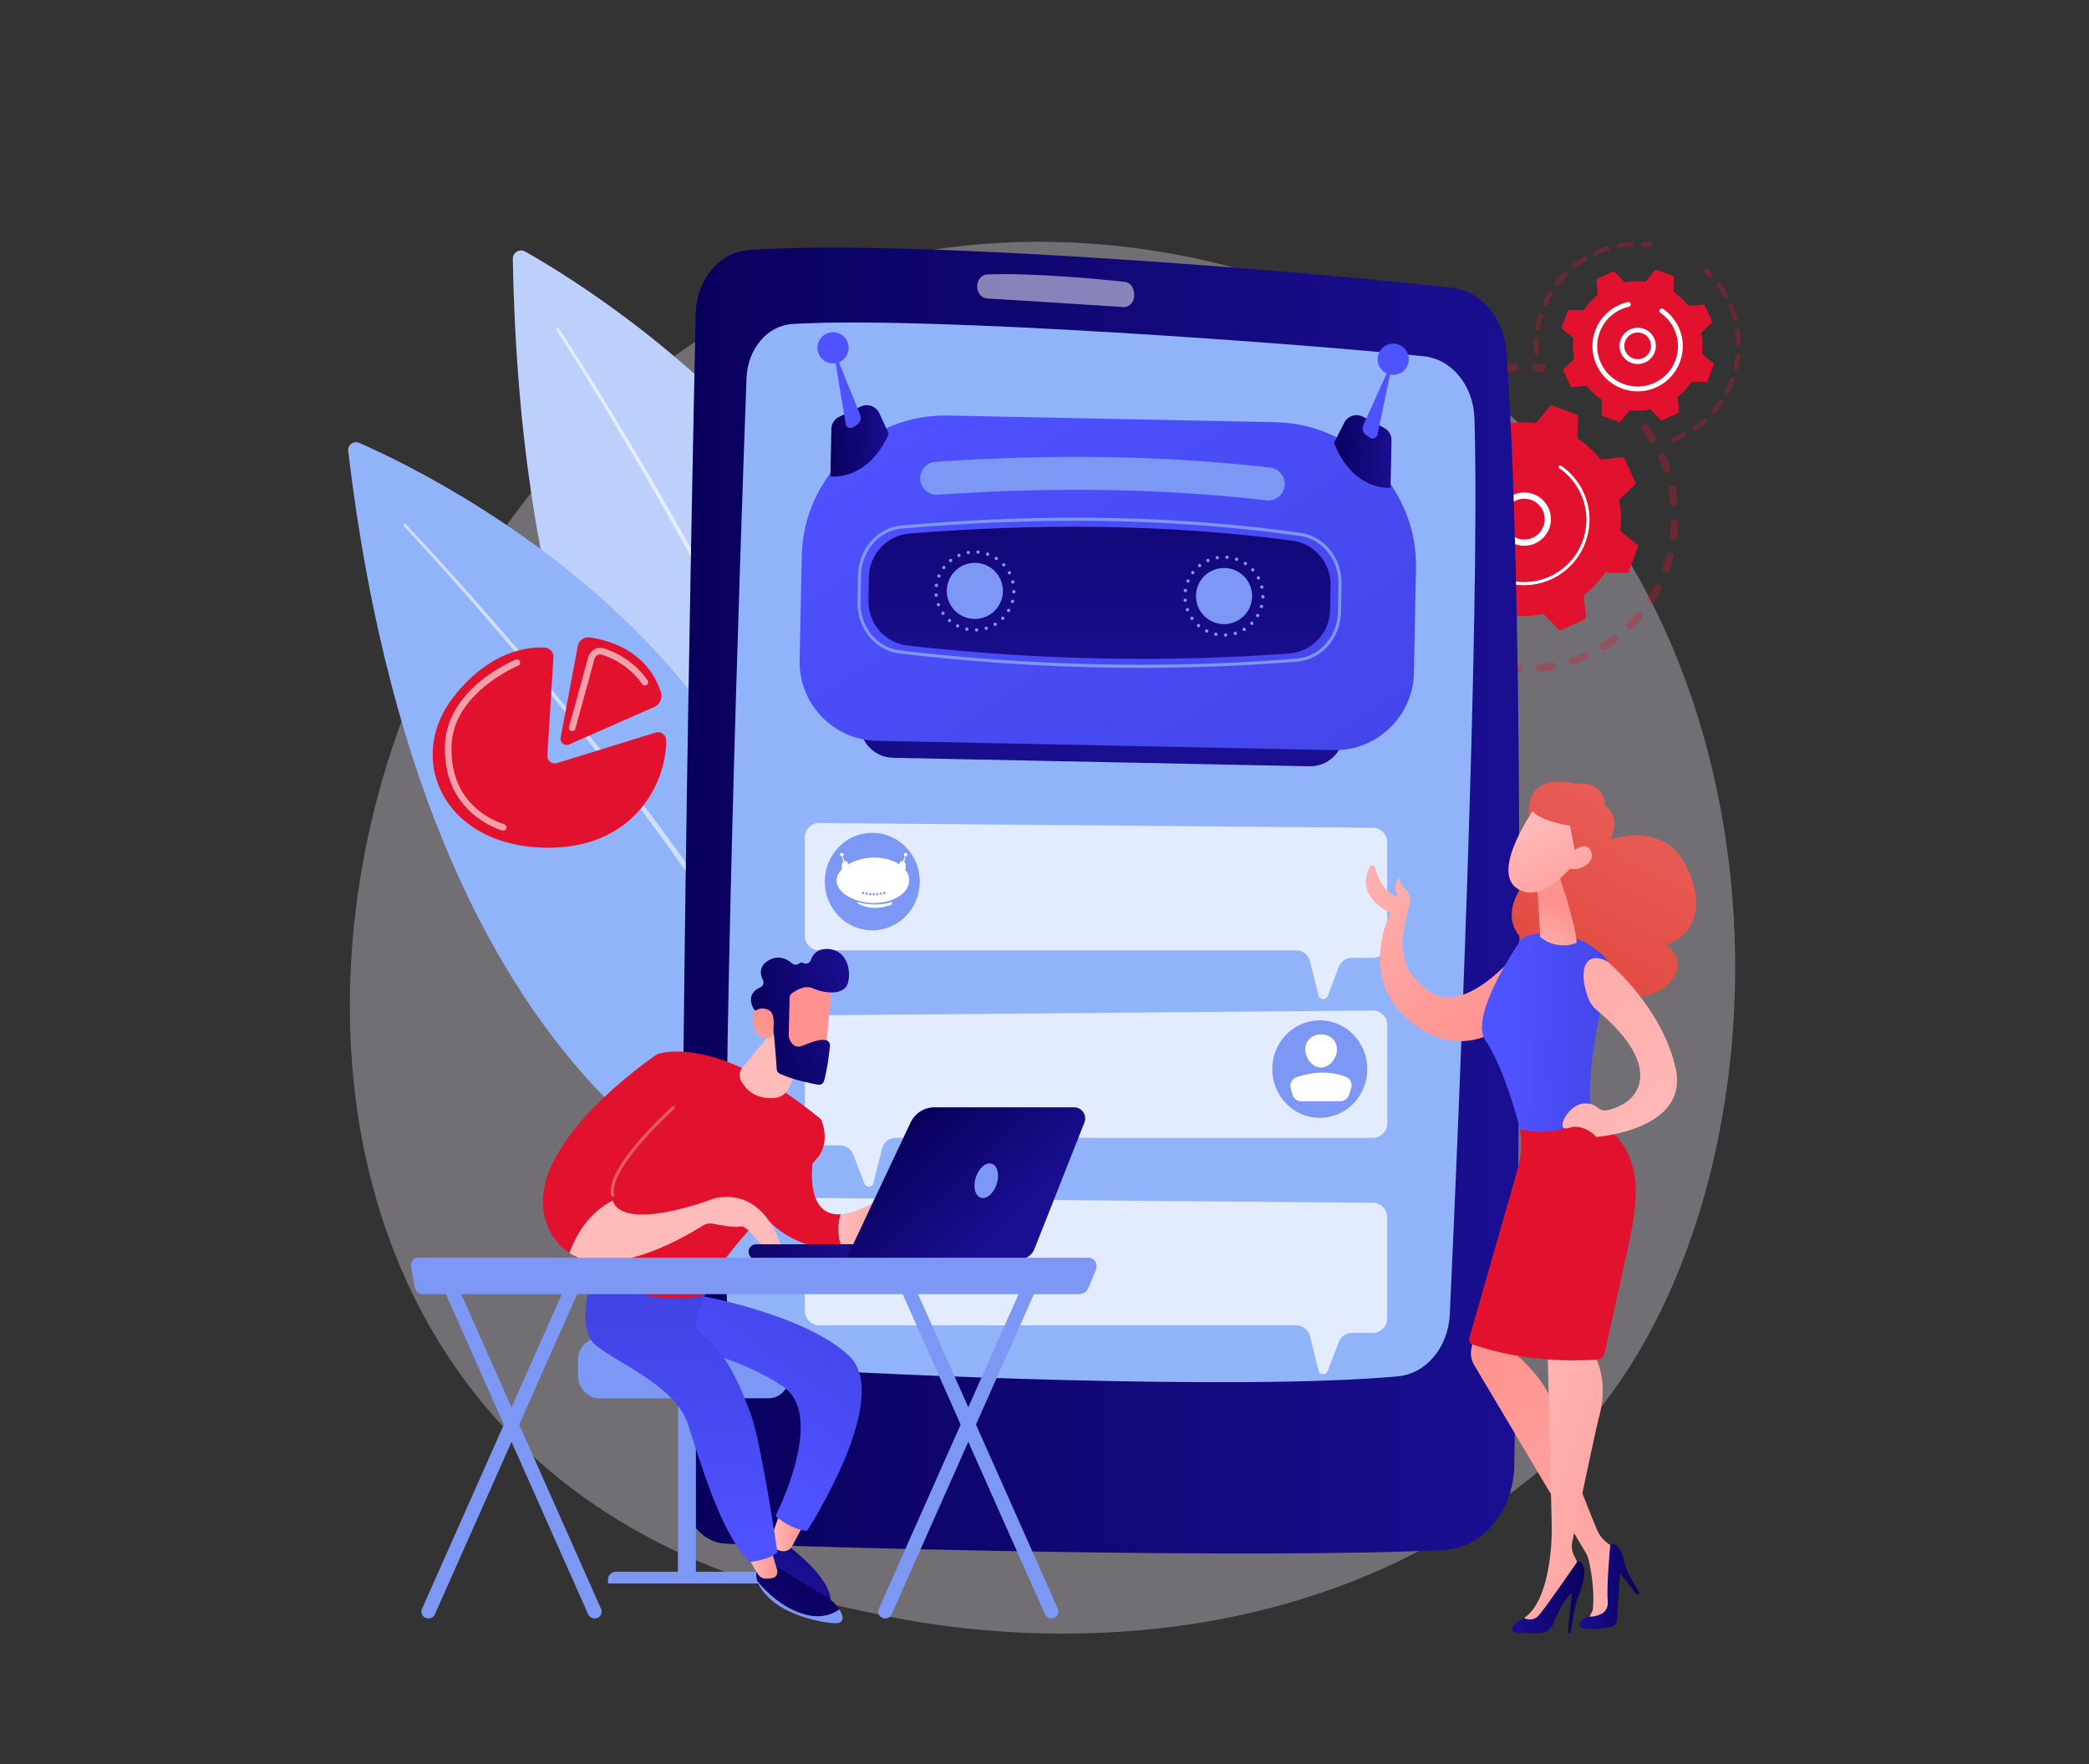 <svg xmlns="http://www.w3.org/2000/svg" xmlns:xlink="http://www.w3.org/1999/xlink" id="Layer_1" viewBox="0 0 752 635"><rect x="0" y="0" width="752" height="635" fill="#333333" stroke="none"/><defs><linearGradient id="linear-gradient" x1="245.5" x2="546.96" y1="324.17" y2="324.17" gradientUnits="userSpaceOnUse"><stop offset="0" stop-color="#09005d"/><stop offset="1" stop-color="#1a0f91"/></linearGradient><linearGradient xlink:href="#linear-gradient" id="linear-gradient-2" x1="264.67" x2="390.43" y1="59.81" y2="299.57" gradientTransform="rotate(1.17 1613.571 898.852)"/><linearGradient id="linear-gradient-3" x1="321.41" x2="477.5" y1="150.62" y2="375.46" gradientTransform="rotate(1.17 1613.571 898.852)" gradientUnits="userSpaceOnUse"><stop offset="0" stop-color="#4f52ff"/><stop offset="1" stop-color="#4042e2"/></linearGradient><linearGradient xlink:href="#linear-gradient" id="linear-gradient-4" x1="395.8" x2="395.8" y1="125.3" y2="247.43"/><linearGradient xlink:href="#linear-gradient-3" id="linear-gradient-5" x1="294.28" x2="305.48" y1="125.19" y2="125.19"/><linearGradient xlink:href="#linear-gradient" id="linear-gradient-6" x1="284.35" x2="305.04" y1="185.55" y2="185.55" gradientTransform="rotate(1.17 1613.571 898.852)"/><linearGradient xlink:href="#linear-gradient-3" id="linear-gradient-7" x1="300.34" x2="309.84" y1="140.84" y2="140.84"/><linearGradient xlink:href="#linear-gradient-3" id="linear-gradient-8" x1="495.92" x2="507.13" y1="129.3" y2="129.3"/><linearGradient xlink:href="#linear-gradient" id="linear-gradient-9" x1="465.34" x2="486.04" y1="185.55" y2="185.55" gradientTransform="rotate(1.17 1613.571 898.852)"/><linearGradient xlink:href="#linear-gradient-3" id="linear-gradient-10" x1="490.54" x2="500.96" y1="144.77" y2="144.77"/><linearGradient id="linear-gradient-11" x1="-723.71" x2="-785.67" y1="-566.04" y2="-489.86" gradientTransform="scale(-1 1)rotate(-7.16 6238.29 -2027.94)" gradientUnits="userSpaceOnUse"><stop offset="0" stop-color="#febbba"/><stop offset="1" stop-color="#ff928e"/></linearGradient><linearGradient id="linear-gradient-12" x1="556.49" x2="597.3" y1="356.94" y2="281.66" gradientUnits="userSpaceOnUse"><stop offset="0" stop-color="#e1473d"/><stop offset="1" stop-color="#e9605a"/></linearGradient><linearGradient xlink:href="#linear-gradient-3" id="linear-gradient-13" x1="533.5" x2="579.49" y1="376.63" y2="376.63"/><linearGradient xlink:href="#linear-gradient-11" id="linear-gradient-14" x1="1803.65" x2="1806.96" y1="-673.76" y2="-697.26" gradientTransform="rotate(16.22 -2407.212 -4557.551)"/><linearGradient xlink:href="#linear-gradient-11" id="linear-gradient-15" x1="1788.47" x2="1819.43" y1="-724.12" y2="-688.53" gradientTransform="rotate(16.22 -2407.212 -4557.551)"/><linearGradient xlink:href="#linear-gradient-12" id="linear-gradient-16" x1="535.29" x2="576.1" y1="345.44" y2="270.17"/><linearGradient xlink:href="#linear-gradient-11" id="linear-gradient-17" x1="1796.21" x2="1827.16" y1="-730.85" y2="-695.26" gradientTransform="rotate(16.22 -2407.212 -4557.551)"/><linearGradient xlink:href="#linear-gradient-11" id="linear-gradient-18" x1="-755.9" x2="-682.06" y1="547.75" y2="417.4" gradientTransform="scale(-1 1)rotate(-.54 6712.275 -15328.11)"/><linearGradient xlink:href="#linear-gradient" id="linear-gradient-19" x1="-739.81" x2="-718.22" y1="501.67" y2="501.67" gradientTransform="scale(-1 1)rotate(-.54 6712.275 -15328.11)"/><linearGradient xlink:href="#linear-gradient-11" id="linear-gradient-20" x1="-672.22" x2="-782.66" y1="451.32" y2="486.64" gradientTransform="scale(-1 1)rotate(-.54 6712.275 -15328.11)"/><linearGradient xlink:href="#linear-gradient" id="linear-gradient-21" x1="-719.79" x2="-694.06" y1="505.56" y2="505.56" gradientTransform="scale(-1 1)rotate(-.54 6712.275 -15328.11)"/><linearGradient xlink:href="#linear-gradient-11" id="linear-gradient-22" x1="-850.15" x2="-727.65" y1="-455.98" y2="-596.11"/><linearGradient xlink:href="#linear-gradient" id="linear-gradient-23" x1="5166.79" x2="5155.34" y1="542.76" y2="565.28" gradientTransform="translate(-4867.62)"/><linearGradient xlink:href="#linear-gradient-11" id="linear-gradient-24" x1="5145.02" x2="5156.42" y1="551.72" y2="551.72" gradientTransform="translate(-4867.62)"/><linearGradient xlink:href="#linear-gradient-3" id="linear-gradient-25" x1="5129.24" x2="5177.7" y1="521.55" y2="453.62" gradientTransform="translate(-4867.62)"/><linearGradient xlink:href="#linear-gradient" id="linear-gradient-26" x1="5160.14" x2="5120.46" y1="565.53" y2="617.43" gradientTransform="translate(-4867.62)"/><linearGradient xlink:href="#linear-gradient-11" id="linear-gradient-27" x1="5136.77" x2="5147.48" y1="562.25" y2="562.25" gradientTransform="translate(-4867.62)"/><linearGradient xlink:href="#linear-gradient-3" id="linear-gradient-28" x1="5111.77" x2="5114.44" y1="555.4" y2="464.57" gradientTransform="translate(-4867.62)"/><linearGradient xlink:href="#linear-gradient-11" id="linear-gradient-29" x1="5169.48" x2="5206.82" y1="438.82" y2="438.82" gradientTransform="translate(-4867.62)"/><linearGradient xlink:href="#linear-gradient-11" id="linear-gradient-30" x1="300.07" x2="269.94" y1="350.53" y2="396.69"/><linearGradient xlink:href="#linear-gradient-12" id="linear-gradient-31" x1="260.68" x2="224.41" y1="277.31" y2="445.99"/><linearGradient xlink:href="#linear-gradient-11" id="linear-gradient-32" x1="209.73" x2="306.54" y1="456.44" y2="420.54"/><linearGradient xlink:href="#linear-gradient-11" id="linear-gradient-33" x1="311.13" x2="270.1" y1="351.03" y2="381.16"/><linearGradient xlink:href="#linear-gradient" id="linear-gradient-34" x1="4832.56" x2="4869.56" y1="-286.26" y2="-286.26" gradientTransform="rotate(-14.47 5142.917 18000.583)"/><linearGradient xlink:href="#linear-gradient-11" id="linear-gradient-35" x1="4810.86" x2="4835.7" y1="-263.7" y2="-289.18" gradientTransform="rotate(-14.47 5142.917 18000.583)"/><linearGradient xlink:href="#linear-gradient" id="linear-gradient-36" x1="9562.93" x2="9514.37" y1="940.83" y2="954.14" gradientTransform="scale(-1 1)rotate(-2.83 -5536.925 199563.523)"/><linearGradient xlink:href="#linear-gradient" id="linear-gradient-37" x1="9666.46" x2="9632" y1="405.93" y2="442.35" gradientTransform="matrix(-1 0 0 1 9994 0)"/><style>.cls-9{opacity:.3}.cls-11,.cls-13,.cls-14{fill:#fff}.cls-37{fill:#7d97f4}.cls-13{opacity:.74}.cls-38{fill:#91b3fa}.cls-14{opacity:.6}.cls-48{fill:#e2122e}</style></defs><path d="M566.82 517.57c-10.24 10.78-19.93 17.73-27.58 23.23-89.99 64.57-196.46 45.74-219.09 41.15-33.42-6.79-98.01-19.91-144.71-74.82-70.65-83.09-59.65-213.99-4.85-300.39 10.02-15.81 62.98-103.53 170.6-117.6 65.13-8.51 141.06 8.66 196.04 54.72 115.41 96.69 107.2 292.03 29.6 373.72Z" style="fill:#e6deee;opacity:.35"/><g class="cls-9"><path d="M591.5 152.85c.61-.36 1.4-.21 1.83.37.94 1.27 1.84 2.6 2.67 3.95.4.66.2 1.52-.46 1.92 0 0-.02 0-.02.01-.65.39-1.5.18-1.9-.47-.79-1.28-1.64-2.54-2.53-3.75a1.39 1.39 0 0 1 .41-2.03m6.1 10.52s.1-.05.15-.08c.71-.31 1.53 0 1.84.71.64 1.45 1.22 2.94 1.73 4.43.25.73-.14 1.52-.87 1.77s-1.52-.14-1.77-.87c-.49-1.42-1.04-2.83-1.65-4.21-.29-.65-.03-1.41.57-1.77Zm3.64 11.61c.13-.08.28-.14.44-.17.76-.15 1.49.35 1.64 1.11.3 1.55.54 3.14.7 4.71.08.77-.48 1.45-1.24 1.54-.77.08-1.45-.48-1.54-1.24-.16-1.49-.38-3-.67-4.47-.12-.6.17-1.18.66-1.47Zm.95 12.14a1.403 1.403 0 0 1 2.11 1.25c-.06 1.58-.18 3.18-.37 4.75a1.394 1.394 0 1 1-2.77-.33c.18-1.49.3-3.01.35-4.51.02-.49.29-.92.69-1.16Zm-1.78 12.04c.31-.18.69-.25 1.07-.15.75.2 1.19.96.99 1.71-.4 1.53-.88 3.06-1.41 4.55a1.4 1.4 0 0 1-1.79.85c-.73-.26-1.1-1.06-.85-1.79.51-1.42.96-2.87 1.34-4.32.1-.37.34-.67.64-.85Zm-4.4 11.34a1.393 1.393 0 0 1 1.95 1.84c-.73 1.4-1.53 2.79-2.38 4.12-.41.65-1.28.84-1.93.43s-.84-1.28-.43-1.93c.81-1.27 1.57-2.59 2.26-3.92.13-.24.31-.43.53-.56Zm-42.4 28.87c.17-.1.36-.16.56-.19 1.49-.16 3-.39 4.47-.67a1.4 1.4 0 0 1 1.64 1.1 1.4 1.4 0 0 1-1.1 1.64c-1.55.3-3.14.54-4.71.71a1.396 1.396 0 0 1-.86-2.59m35.6-18.79c.5-.29 1.15-.26 1.62.14.59.5.66 1.38.16 1.97-1.03 1.2-2.12 2.38-3.24 3.49-.55.54-1.43.54-1.98-.01-.54-.55-.54-1.43.01-1.98 1.07-1.05 2.1-2.17 3.08-3.31.1-.12.22-.22.35-.3m-23.72 16.14c.08-.05.16-.09.26-.12 1.42-.49 2.84-1.05 4.21-1.66.71-.31 1.53 0 1.84.71s0 1.53-.71 1.84a56 56 0 0 1-4.43 1.74 1.41 1.41 0 0 1-1.78-.86 1.4 1.4 0 0 1 .61-1.66Zm14.84-7.83a1.394 1.394 0 0 1 1.54 2.32 56 56 0 0 1-3.94 2.67s-.02.01-.03.02c-.65.39-1.5.18-1.9-.47-.41-.66-.2-1.52.45-1.92 1.28-.79 2.54-1.65 3.74-2.54.04-.03.08-.06.13-.08ZM543.8 239.53c.24-.14.52-.21.81-.19.72.05 1.45.09 2.17.12.77.03 1.37.67 1.35 1.44-.03.77-.67 1.38-1.44 1.35-.76-.03-1.53-.07-2.29-.12a1.4 1.4 0 0 1-1.29-1.5c.04-.47.3-.88.68-1.1Z" class="cls-48"/></g><g class="cls-9"><path d="M505.95 220.02a1.4 1.4 0 0 1 1.78.31c.46.55.94 1.11 1.42 1.65.52.57.47 1.46-.1 1.97-.58.52-1.46.47-1.97-.1s-1.01-1.15-1.5-1.73c-.49-.59-.41-1.47.18-1.97.06-.05.12-.09.18-.13ZM520.13 138.45c.55-.33 1.11-.64 1.68-.96a1.4 1.4 0 1 1 1.34 2.46c-1.31.72-2.59 1.48-3.82 2.29-.65.42-1.51.25-1.93-.4-.42-.64-.25-1.51.4-1.94.76-.5 1.54-.99 2.33-1.45m8.38-4.04c.07-.04.14-.07.21-.1a58 58 0 0 1 4.45-1.48c.74-.21 1.52.22 1.73.96s-.22 1.52-.96 1.73c-1.42.41-2.84.88-4.22 1.41a1.398 1.398 0 0 1-1.21-2.51Zm-16.56 9.95c.57-.33 1.31-.23 1.76.28.51.58.45 1.46-.13 1.97-1.11.97-2.19 2-3.22 3.07-.54.55-1.42.57-1.98.04-.56-.54-.57-1.42-.04-1.98a54 54 0 0 1 3.39-3.23q.105-.09.21-.15Zm28.16-12.95c.15-.09.33-.15.51-.18 1.54-.22 3.11-.38 4.66-.47.77-.04 1.43.54 1.47 1.31s-.54 1.43-1.31 1.48c-1.48.09-2.97.23-4.43.44-.76.11-1.47-.42-1.58-1.18a1.4 1.4 0 0 1 .67-1.4Zm-36.24 21.78c.47-.27 1.07-.26 1.53.07.62.45.76 1.33.31 1.95a54 54 0 0 0-2.47 3.7 1.398 1.398 0 0 1-2.39-1.45c.81-1.33 1.68-2.64 2.6-3.9.12-.16.26-.29.42-.38Zm-5.94 10.39c.37-.22.84-.26 1.27-.08.71.31 1.03 1.13.73 1.84a54 54 0 0 0-1.6 4.15c-.25.73-1.04 1.12-1.77.88a1.406 1.406 0 0 1-.88-1.77c.5-1.47 1.07-2.94 1.69-4.37.12-.28.33-.5.57-.65Zm-3.54 11.44c.28-.17.63-.24.97-.17.76.15 1.25.88 1.11 1.64-.28 1.45-.5 2.94-.66 4.4-.08.77-.77 1.32-1.54 1.24s-1.32-.77-1.24-1.54c.17-1.55.4-3.1.69-4.63.08-.41.33-.74.66-.94Zm-.96 11.94a1.403 1.403 0 0 1 2.11 1.16c.04 1.48.15 2.97.32 4.44.09.77-.46 1.46-1.23 1.55s-1.46-.46-1.55-1.23c-.18-1.55-.29-3.12-.34-4.68-.02-.53.26-1 .69-1.25Zm1.69 11.86q.165-.105.36-.15c.75-.19 1.51.26 1.7 1 .37 1.43.8 2.86 1.29 4.26.26.73-.13 1.53-.86 1.78a1.39 1.39 0 0 1-1.78-.86c-.51-1.47-.97-2.98-1.36-4.48-.16-.62.12-1.24.64-1.55Zm4.25 11.19s.05-.03.08-.04c.69-.35 1.53-.08 1.88.61a57 57 0 0 0 2.19 3.88c.41.66.2 1.52-.45 1.92-.66.42-1.52.2-1.92-.45-.22-.35-.43-.7-.64-1.06-.58-.98-1.14-2-1.66-3.02-.34-.66-.1-1.47.53-1.84ZM552.11 131.04c.24-.14.52-.21.82-.19.75.06 1.52.14 2.28.23.77.09 1.31.79 1.22 1.56s-.79 1.31-1.56 1.22c-.72-.09-1.45-.16-2.16-.22-.77-.06-1.34-.73-1.28-1.5.04-.47.31-.87.68-1.09Z" class="cls-48"/></g><path d="M558.72 145.95a.64.64 0 0 0-.73.2l-5.03 6.15c-3.68-.46-7.46-.33-11.21.44l-5.49-5.73a.64.64 0 0 0-.74-.14l-8.66 3.99c-.25.12-.4.38-.38.66l.79 7.9a34.8 34.8 0 0 0-7.61 8.24l-7.94-.17c-.28 0-.53.17-.63.43l-3.3 8.94c-.1.26-.02.56.2.73l6.15 5.03c-.46 3.68-.33 7.46.44 11.21l-5.73 5.49c-.2.19-.26.49-.14.74l3.99 8.66c.12.25.38.4.66.38l7.9-.79c2.35 3.01 5.14 5.56 8.24 7.61l-.17 7.94c0 .28.17.53.43.63l8.94 3.3c.26.1.56.02.73-.2l5.03-6.15c3.68.46 7.46.33 11.21-.44l5.49 5.73c.19.2.49.26.74.14l8.66-3.99c.25-.12.4-.38.38-.66l-.79-7.9c3.01-2.35 5.56-5.14 7.61-8.24l7.94.17c.28 0 .53-.17.63-.43l3.3-8.94a.64.64 0 0 0-.2-.73l-6.15-5.03c.46-3.68.33-7.46-.44-11.21l5.73-5.49c.2-.19.26-.49.14-.74l-3.99-8.66a.675.675 0 0 0-.66-.38l-7.9.79a34.8 34.8 0 0 0-8.24-7.61l.17-7.94c0-.28-.17-.53-.43-.63z" class="cls-48"/><path d="M543.85 178.61c4.02-2.37 9.3-1.5 12.32 2.24 3.32 4.11 2.67 10.15-1.44 13.47a9.5 9.5 0 0 1-7.03 2.07 9.54 9.54 0 0 1-6.44-3.51c-3.32-4.11-2.67-10.15 1.44-13.47.37-.3.76-.57 1.16-.8Zm8.58 14.59c.31-.18.61-.39.9-.62 3.15-2.54 3.64-7.18 1.1-10.33s-7.18-3.65-10.33-1.1c-3.15 2.54-3.64 7.18-1.1 10.33a7.3 7.3 0 0 0 4.94 2.69 7.26 7.26 0 0 0 4.5-.97Z" class="cls-11"/><path d="M536.65 166.79c.69-.41 1.41-.78 2.14-1.12.23-.11.47-.21.7-.31 1.16-.49 2.36-.89 3.58-1.19.02 0 .03 0 .05-.01l.14-.03c.09-.02.18-.04.28-.06.24-.05.48.06.6.26.03.05.05.1.06.16.07.3-.12.6-.42.67-1.55.35-3.07.86-4.53 1.53-7.22 3.33-11.84 10.03-12.84 17.38-.56 4.09 0 8.37 1.85 12.39a22.254 22.254 0 0 0 12.61 11.66c5.62 2.07 11.72 1.84 17.16-.67 11.24-5.18 16.16-18.54 10.98-29.77-.32-.69-.67-1.37-1.06-2.02a22.4 22.4 0 0 0-6.65-7.11.6.6 0 0 1-.17-.18.55.55 0 0 1 .02-.6.57.57 0 0 1 .78-.15 23.65 23.65 0 0 1 6.99 7.47c.4.69.78 1.39 1.11 2.12 5.44 11.8.26 25.82-11.53 31.26-5.71 2.63-12.11 2.89-18.02.71-5.14-1.9-9.37-5.44-12.12-10.09-.41-.69-.78-1.41-1.12-2.15-2.63-5.71-2.89-12.11-.71-18.02 1.9-5.14 5.44-9.37 10.09-12.12Z" class="cls-11"/><g class="cls-9"><path d="M613.85 96.92c.32-.19.74-.15 1.03.11.53.5 1.06 1.02 1.57 1.56.33.35.31.89-.03 1.22-.35.33-.89.31-1.22-.03-.48-.51-.98-1.01-1.49-1.48a.858.858 0 0 1 .15-1.37ZM618.26 101.88a.86.86 0 0 1 1.13.23c.75 1.02 1.45 2.08 2.09 3.17.13.23.27.46.4.69.23.42.05.94-.33 1.18-.42.23-.94.09-1.17-.33-.13-.22-.25-.44-.38-.66-.61-1.04-1.28-2.05-1.99-3.02-.28-.38-.2-.92.18-1.21.02-.02.05-.03.07-.05m4.39 7.81s.07-.04.11-.06c.44-.18.95.03 1.13.47.58 1.41 1.08 2.88 1.48 4.35.13.46-.15.93-.6 1.06a.86.86 0 0 1-1.06-.6c-.38-1.4-.86-2.8-1.41-4.15-.16-.4 0-.86.36-1.07Zm2.36 8.64c.09-.06.2-.09.32-.11.47-.07.91.26.98.73.22 1.51.34 3.05.37 4.58 0 .48-.37.87-.85.88-.48 0-.87-.37-.88-.85-.03-1.46-.14-2.93-.35-4.37-.05-.36.12-.69.42-.87Zm.17 8.96a.871.871 0 0 1 1.3.84c-.16 1.52-.42 3.04-.76 4.53a.864.864 0 0 1-1.68-.4c.33-1.42.57-2.87.73-4.32.03-.28.19-.52.42-.65Zm-2.03 8.73c.21-.13.48-.16.74-.07.45.16.68.66.51 1.11-.53 1.43-1.14 2.85-1.84 4.21-.22.43-.74.59-1.16.37a.863.863 0 0 1-.37-1.16c.66-1.3 1.25-2.64 1.75-4.01.07-.19.21-.35.37-.45m-4.08 7.97c.28-.16.64-.16.92.03.39.27.5.8.23 1.2a38 38 0 0 1-2.81 3.63c-.32.36-.86.39-1.22.08a.87.87 0 0 1-.08-1.22c.96-1.09 1.86-2.26 2.68-3.46.07-.11.17-.2.28-.26m-5.91 6.72c.35-.21.8-.14 1.08.17.32.36.28.9-.07 1.22a37 37 0 0 1-3.62 2.83c-.4.26-.93.17-1.2-.22a.865.865 0 0 1 .22-1.2c1.2-.83 2.36-1.74 3.45-2.7.04-.04.09-.07.14-.1m-11.48 6.9s.09-.05.14-.07c1.18-.44 2.35-.95 3.49-1.52.17-.09.34-.17.51-.26.42-.22.94-.06 1.16.37.22.42.06.96-.37 1.16l-.54.27c-1.19.6-2.42 1.13-3.66 1.59a.86.86 0 0 1-1.11-.51c-.15-.4.02-.84.37-1.04Z" class="cls-48"/></g><g class="cls-9"><path d="M570.04 92.41c.41-.24.93-.11 1.18.3s.12.94-.29 1.19c-1.23.74-2.42 1.57-3.54 2.45-.37.29-.92.23-1.21-.14a.87.87 0 0 1 .14-1.21c1.18-.93 2.43-1.79 3.71-2.57h.01Zm3.91-2.06s.05-.03.08-.04c1.37-.62 2.79-1.16 4.22-1.62.45-.14.94.11 1.08.56s-.11.94-.56 1.08c-1.37.43-2.72.95-4.03 1.54a.862.862 0 0 1-.79-1.53Zm-10.83 7.51a.88.88 0 0 1 1.05.13c.34.33.34.88 0 1.22a35 35 0 0 0-2.84 3.24.86.86 0 0 1-1.21.15.85.85 0 0 1-.15-1.21c.92-1.18 1.92-2.33 2.98-3.4.05-.05.11-.1.17-.14Zm19.23-10.16c.08-.05.18-.09.28-.11 1.48-.27 2.99-.46 4.49-.55.48-.03.88.33.91.81a.86.86 0 0 1-.81.91c-1.43.09-2.87.26-4.28.52a.862.862 0 0 1-.6-1.59Zm-24.62 17.12c.26-.16.6-.17.88 0 .41.24.54.77.3 1.18-.73 1.23-1.4 2.52-1.98 3.83-.19.44-.7.63-1.14.44a.86.86 0 0 1-.44-1.14c.61-1.37 1.31-2.72 2.08-4.01q.12-.195.3-.3m-3.57 8.06c.2-.12.45-.16.69-.08.46.14.71.62.57 1.08-.42 1.37-.76 2.78-1.01 4.19a.863.863 0 1 1-1.7-.3c.26-1.48.62-2.95 1.06-4.39.07-.21.21-.39.39-.49Zm-1.54 8.67a.855.855 0 0 1 1.29.79c-.08 1.43-.07 2.88.03 4.31.03.47-.33.89-.8.92a.863.863 0 0 1-.92-.8c-.1-1.5-.11-3.02-.03-4.52.02-.3.18-.55.42-.7ZM591.19 87.16c.14-.08.31-.13.49-.12.74.05 1.48.11 2.2.2.47.06.81.49.75.96s-.49.81-.96.75c-.69-.08-1.39-.15-2.1-.19a.86.86 0 0 1-.39-1.6Z" class="cls-48"/></g><path d="M596.24 97.13a.45.45 0 0 0-.49.13l-3.37 4.12c-2.46-.31-4.99-.22-7.5.29l-3.68-3.84a.44.44 0 0 0-.5-.09l-5.79 2.67a.43.43 0 0 0-.25.44l.53 5.29a23.1 23.1 0 0 0-5.09 5.51l-5.32-.11c-.19 0-.35.11-.42.29l-2.21 5.98c-.06.17-.01.37.13.49l4.12 3.37c-.31 2.46-.22 4.99.29 7.5l-3.84 3.68c-.13.13-.17.33-.09.5l2.67 5.79c.08.17.25.27.44.25l5.29-.53c1.57 2.02 3.44 3.72 5.51 5.09l-.11 5.32c0 .19.11.35.29.42l5.98 2.21c.17.06.37.01.49-.13l3.37-4.12c2.46.31 4.99.22 7.5-.29l3.68 3.84c.13.13.33.17.5.09l5.79-2.67a.43.43 0 0 0 .25-.44l-.53-5.29c2.02-1.57 3.72-3.44 5.09-5.51l5.32.11c.19 0 .35-.11.42-.29l2.21-5.98c.06-.17.01-.37-.13-.49l-4.12-3.37c.31-2.46.22-4.99-.29-7.5l3.84-3.68c.13-.13.17-.33.09-.5l-2.67-5.79a.43.43 0 0 0-.44-.25l-5.29.53a23.1 23.1 0 0 0-5.51-5.09l.11-5.32c0-.19-.11-.35-.29-.42z" class="cls-48"/><path d="M586.23 118.88c1.2-.71 2.59-1.01 4-.86 1.73.18 3.29 1.03 4.39 2.39a6.537 6.537 0 0 1-.98 9.18c-2.81 2.26-6.92 1.82-9.18-.98a6.44 6.44 0 0 1-1.41-4.79 6.48 6.48 0 0 1 2.39-4.39c.25-.2.52-.39.79-.55m5.74 9.76c.2-.12.39-.25.58-.4 2.06-1.66 2.38-4.69.72-6.75-.81-1-1.95-1.62-3.23-1.76s-2.53.23-3.52 1.04c-1 .81-1.62 1.95-1.76 3.23s.23 2.53 1.04 3.52a4.81 4.81 0 0 0 6.17 1.12" class="cls-11"/><path d="M581.23 110.64c.47-.28.96-.53 1.46-.77 1-.46 2.06-.83 3.13-1.08l.15-.03c.37-.08.75.09.93.4.04.08.08.16.1.25.1.46-.19.92-.65 1.03-1.01.22-1.99.56-2.93.99-.05.02-.1.05-.15.07-2.21 1.05-4.08 2.6-5.49 4.53a14.6 14.6 0 0 0-1.86 3.44c0 .01 0 .02-.01.03l-.03.09c-1.34 3.64-1.19 7.59.44 11.11q.315.69.69 1.32a14.4 14.4 0 0 0 7.47 6.22c3.64 1.34 7.59 1.19 11.11-.44 3.52-1.62 6.2-4.52 7.55-8.16 1.34-3.64 1.19-7.59-.44-11.11-.21-.45-.44-.88-.68-1.31a14.4 14.4 0 0 0-4.31-4.6 1 1 0 0 1-.26-.27.87.87 0 0 1 .03-.92c.27-.39.8-.5 1.2-.23 1.97 1.34 3.61 3.1 4.82 5.15a16.148 16.148 0 0 1 1.26 13.89c-1.5 4.07-4.5 7.32-8.44 9.13a16.15 16.15 0 0 1-12.43.49 16.15 16.15 0 0 1-8.36-6.96c-.28-.48-.54-.97-.78-1.48-3.52-7.63-.6-16.62 6.49-20.8Z" class="cls-11"/><path d="M189.03 90.54c30.52 17.2 204.02 124.54 132.53 305.45 0 0-132.41-41.26-136.95-302.82-.04-2.29 2.43-3.75 4.42-2.62Z" style="fill:#bdd0fb"/><path d="M201.16 118.25c6.13 9.37 12.05 18.86 17.9 28.4 5.84 9.54 11.57 19.16 17.19 28.84 11.24 19.36 22.04 38.97 32.24 58.9 10.18 19.94 19.79 40.19 28.27 60.93 4.27 10.36 8.18 20.87 11.67 31.53 3.48 10.66 6.55 21.48 8.74 32.52a1.183 1.183 0 0 1-2.32.46s0-.01 0-.01c-2.11-10.92-5.1-21.68-8.51-32.29a448 448 0 0 0-11.46-31.45c-8.35-20.72-17.84-40.97-27.9-60.93-10.08-19.95-20.77-39.6-31.9-58.99-5.56-9.7-11.24-19.33-17.03-28.9-5.79-9.56-11.67-19.08-17.74-28.46a.5.5 0 1 1 .84-.55Z" style="fill:#fff;opacity:.61"/><path d="M129.32 159.42c30.8 13.47 206.82 99.21 156.03 278.83 0 0-130.41-26.61-160-275.9-.26-2.18 1.96-3.81 3.97-2.93" class="cls-38"/><path d="M146.1 188.72c7.38 7.81 14.6 15.76 21.75 23.78q10.71 12.03 21.15 24.3c13.91 16.36 27.46 33.04 40.49 50.13 13.01 17.1 25.54 34.58 37.09 52.73 5.8 9.05 11.28 18.32 16.4 27.79 5.1 9.48 9.85 19.17 13.8 29.23.24.61-.06 1.29-.67 1.53s-1.29-.06-1.53-.67 0-.01 0-.01c-3.86-9.95-8.51-19.6-13.53-29.05-5.04-9.44-10.44-18.7-16.18-27.75-11.41-18.14-23.82-35.66-36.72-52.79-12.91-17.13-26.36-33.86-40.17-50.28q-10.365-12.315-21-24.39c-7.1-8.04-14.27-16.03-21.6-23.86a.504.504 0 0 1 .02-.71c.2-.19.52-.18.71.02Z" style="fill:#fff;opacity:.57"/><path d="M199.22 236.64a3.33 3.33 0 0 0-3.17-3.54c-6.13-.31-19.7 1.21-32.66 17.61-17.45 22.1-4.13 53.17 31.83 54.41 33.04 1.14 44.8-23.61 44.56-38.72-.03-1.92-1.93-3.26-3.77-2.69l-35.46 10.97c-1.81.56-3.63-.87-3.51-2.76z" class="cls-48"/><path d="m207.99 232.56-6.17 32.99c-.33 1.74 1.43 3.13 3.05 2.42l30.6-13.46c2.03-.89 3.09-3.16 2.44-5.28-1.83-5.95-7.61-16.99-25.58-19.78-2.04-.32-3.97 1.07-4.35 3.11Z" class="cls-48"/><path d="M181.14 299c-.12 0-.24-.02-.36-.05-3.59-1.13-21.46-7.92-20.58-30.83.78-20.39 24.41-30.25 25.41-30.66.61-.25 1.29.04 1.54.65.25.6-.04 1.3-.65 1.54-.23.09-23.22 9.71-23.94 28.56-.79 20.66 14.29 27.02 18.93 28.48.62.2.97.86.77 1.48-.16.51-.63.83-1.13.83ZM205.98 263.17a1.181 1.181 0 0 1-1.14-1.49l6.92-25.18a4.5 4.5 0 0 1 2.17-2.75c1.07-.59 2.31-.71 3.48-.34 3.64 1.14 10.52 4.15 15.69 11.47.38.53.25 1.27-.28 1.65s-1.27.25-1.65-.28c-4.77-6.75-11.11-9.52-14.47-10.58-.55-.17-1.13-.12-1.64.16s-.87.74-1.03 1.3l-6.92 25.18c-.14.53-.62.87-1.14.87Z" class="cls-14"/><path d="M250.43 113.09c-1.59 74.9-6.73 333.25-4.28 424.8.26 9.7 6.91 17.48 15.2 17.8 41 1.57 191.32 5.55 258.39 2.26 13.97-.69 25.08-13.92 25.37-30.28 1.39-78.61 4.47-299.73-2.84-401.02-.88-12.14-9.02-21.8-19.38-23.01-44.66-5.23-195.62-18-253.57-13.6-10.45.79-18.64 10.81-18.9 23.05Z" style="fill:url(#linear-gradient)"/><path d="M268.73 136.07c-2.21 60.45-9.17 261.57-6.96 335.93.32 10.87 7.65 19.66 16.93 20.29 38.21 2.62 168.59 8.38 224.64 3.13 10.09-.95 18.01-10.49 18.56-22.32 2.84-61.67 11-248.94 8.88-322.47-.34-11.73-8.11-21.31-18.1-22.36-41.34-4.34-179.88-14.67-227.51-11.63-8.94.57-16.05 8.96-16.43 19.43Z" class="cls-38"/><path d="M351.77 103.12c0 2.3 1.53 4.19 3.49 4.31 9.68.59 36.97 2.27 49.16 3.1 2.4.16 4.29-2.36 3.83-5.13l-.08-.47c-.31-1.89-1.65-3.31-3.29-3.48-8.24-.88-33.11-3.33-49.59-2.65-1.98.08-3.54 2-3.54 4.32Z" style="fill:#fff;opacity:.5"/><path d="M289.7 301.46v35.4c0 2.89 2.34 5.22 5.22 5.22H466.5c2.4 0 4.49 1.63 5.07 3.96l3.08 12.33c.41 1.63 2.68 1.77 3.28.2l3.97-10.41a5.21 5.21 0 0 1 4.88-3.36h7.37c2.89 0 5.22-2.34 5.22-5.22v-36.39c0-2.87-2.31-5.2-5.18-5.22l-199.24-1.71c-2.9-.02-5.27 2.32-5.27 5.22ZM499.38 368.96v35.4c0 2.89-2.34 5.22-5.22 5.22H322.58a5.22 5.22 0 0 0-5.07 3.96l-3.08 12.33c-.41 1.63-2.68 1.77-3.28.2l-3.97-10.41a5.21 5.21 0 0 0-4.88-3.36h-7.37c-2.89 0-5.22-2.34-5.22-5.22v-36.39c0-2.87 2.31-5.2 5.18-5.22l199.24-1.71c2.9-.02 5.27 2.32 5.27 5.22Z" class="cls-13"/><ellipse cx="314" cy="317.34" class="cls-37" rx="17.1" ry="17.55"/><path d="M308.87 324.73c1.27.37 6.66 1.73 11.97.01.14-.05.29.06.29.21v.41c0 .09-.05.16-.13.2-.92.42-6.69 2.8-12.31-.42a.21.21 0 0 1-.11-.19c0-.15.14-.25.28-.21ZM303.7 307.63c0 .35-.29.64-.64.64s-.64-.29-.64-.64.29-.64.64-.64.64.29.64.64M303.06 312.9s1.52.19 2.36-1.79l-.4-.83a.57.57 0 0 0-.76-.26l-.87.44a.57.57 0 0 0-.31.51v1.94Z" class="cls-11"/><path d="m303.12 307.95.58 3.09.64-.43-1.15-2.68s-.08-.02-.07.02M325.39 307.63c0 .35.29.64.64.64s.64-.29.64-.64-.29-.64-.64-.64-.64.29-.64.64M326.03 312.9s-1.52.19-2.36-1.79l.4-.83c.14-.28.48-.4.76-.26l.87.44c.19.1.31.29.31.51v1.94Z" class="cls-11"/><path d="m325.97 307.95-.58 3.09-.64-.43 1.15-2.68s.08-.02.07.02M314.76 308.69c-6.93 0-13.61 3.77-13.61 8.29s6.68 8.08 13.61 8.08 12.55-3.67 12.55-8.19-5.62-8.19-12.55-8.19Zm-4.04 13.19c-.23 0-.43-.19-.43-.43s.19-.43.43-.43.43.19.43.43-.19.43-.43.43m1.27.21c-.23 0-.43-.19-.43-.43s.19-.43.43-.43.43.19.43.43-.19.43-.43.43m1.28.21c-.23 0-.43-.19-.43-.43s.19-.43.43-.43.43.19.43.43-.19.43-.43.43m1.27 0c-.23 0-.43-.19-.43-.43s.19-.43.43-.43.43.19.43.43-.19.43-.43.43m1.28 0c-.23 0-.43-.19-.43-.43s.19-.43.43-.43.43.19.43.43-.19.43-.43.43m1.27-.21c-.23 0-.43-.19-.43-.43s.19-.43.43-.43.43.19.43.43-.19.43-.43.43m1.28-.21c-.23 0-.43-.19-.43-.43s.19-.43.43-.43.43.19.43.43-.19.43-.43.43" class="cls-11"/><path d="M289.7 436.45v35.4c0 2.89 2.34 5.22 5.22 5.22H466.5c2.4 0 4.49 1.63 5.07 3.96l3.08 12.33c.41 1.63 2.68 1.77 3.28.2l3.97-10.41a5.21 5.21 0 0 1 4.88-3.36h7.37c2.89 0 5.22-2.34 5.22-5.22v-36.39c0-2.87-2.31-5.2-5.18-5.22l-199.24-1.71c-2.9-.02-5.27 2.32-5.27 5.22Z" class="cls-13"/><ellipse cx="475.09" cy="384.84" class="cls-37" rx="17.1" ry="17.55"/><path d="M481.28 377.72c0 3.15-2.56 6.56-5.71 6.56s-5.71-3.4-5.71-6.56 2.56-5.39 5.71-5.39 5.71 2.24 5.71 5.39M468.49 396.42h13.93c1.47 0 2.77-.95 3.21-2.34l.75-2.34a3.36 3.36 0 0 0-2.04-4.19c-5.67-2.07-11.53-1.81-17.54.19-1.68.56-2.62 2.36-2.15 4.07l.58 2.13c.4 1.47 1.73 2.49 3.26 2.49Z" class="cls-11"/><path d="m471.39 275.84-149.93-3.05c-6.67-.14-12.02-5.71-11.89-12.38.14-6.67 5.71-12.02 12.38-11.89l149.93 3.05c6.67.14 12.02 5.71 11.89 12.38-.14 6.67-5.71 12.02-12.38 11.89" style="fill:url(#linear-gradient-2)"/><path d="M508.97 242.28c-.32 15.57-13.32 28.05-28.89 27.74l-164.49-3.35c-15.57-.32-28.05-13.32-27.74-28.89l.77-37.66c.58-28.38 24.27-51.12 52.64-50.54l117.93 2.4c28.38.58 51.12 24.27 50.54 52.64l-.77 37.66Z" style="fill:url(#linear-gradient-3)"/><path d="M478.8 219.66c-.17 8.21-6.54 14.96-14.72 15.57-44.3 3.26-90.17 2.45-137.3-2.84-8.18-.92-14.31-7.94-14.15-16.16l.18-8.63c.17-8.18 6.5-14.92 14.66-15.56 45.98-3.62 91.9-3.49 137.74 2.58 8.02 1.06 13.95 8.03 13.78 16.12l-.18 8.92Z" style="fill:url(#linear-gradient-4)"/><circle cx="350.96" cy="212.74" r="10.1" class="cls-37" transform="rotate(-84.35 350.928 212.742)"/><path d="M450.73 214.77c-.11 5.57-4.72 10-10.3 9.89-5.57-.11-10-4.72-9.89-10.3.11-5.57 4.72-10 10.3-9.89 5.57.11 10 4.72 9.89 10.3M350.97 226.78c-.01-.33.24-.61.56-.62.33-.01.61.24.62.57.01.32-.24.6-.57.61s-.02 0-.03 0c-.31 0-.58-.25-.58-.56m-3.03.27a.61.61 0 0 1-.46-.71c.07-.32.39-.53.71-.46s.52.38.46.71a.59.59 0 0 1-.59.47s-.08-.01-.12-.01m6.52-.72c-.09-.31.08-.65.4-.74.32-.1.65.08.74.39a.6.6 0 0 1-.39.75c-.07.02-.13.02-.18.02-.26 0-.48-.16-.56-.42Zm-9.99-.48c-.3-.15-.41-.5-.26-.79.14-.3.49-.42.79-.28.3.15.41.5.26.79-.1.22-.32.34-.55.33-.08 0-.16-.01-.25-.06Zm13.26-.81c-.18-.28-.08-.65.2-.83.27-.17.64-.07.82.2.17.28.08.65-.2.83-.1.06-.22.08-.33.08-.19 0-.39-.11-.49-.28m-16.31-1.22a.6.6 0 0 1-.06-.84c.21-.24.59-.27.84-.06.24.21.27.59.06.84-.12.14-.3.21-.47.21a.53.53 0 0 1-.37-.15m19.15-.85a.6.6 0 0 1 0-.85c.23-.23.61-.24.84 0 .23.23.24.61 0 .84-.12.13-.27.18-.44.17a.64.64 0 0 1-.41-.16Zm-21.61-1.86a.595.595 0 0 1 .15-.83c.27-.19.65-.13.84.15.19.27.12.64-.16.83a.63.63 0 0 1-.35.11.59.59 0 0 1-.48-.26m23.85-.85a.594.594 0 0 1-.22-.81c.17-.29.54-.38.81-.22.29.17.39.54.22.81-.11.2-.32.31-.54.3-.09 0-.19-.03-.28-.08Zm-25.55-2.39c-.11-.3.05-.66.35-.77s.65.05.77.35c.11.3-.05.66-.35.77-.08.02-.15.04-.23.04-.23 0-.45-.15-.54-.39m27.05-.8a.587.587 0 0 1-.42-.73c.09-.31.42-.5.73-.42.32.09.51.42.42.73a.59.59 0 0 1-.59.44s-.1-.01-.14-.02m-27.9-2.77c-.04-.32.21-.62.53-.66s.62.21.66.53-.21.62-.53.66-.05 0-.08 0c-.29 0-.55-.23-.58-.53m27.98-1.28v-.06c0-.32.27-.59.61-.58.32 0 .59.28.58.61s0 .02 0 .03v.03c0 .32-.27.59-.61.58-.32 0-.59-.28-.58-.61m0-.07s0 .01 0 0m-27.4-1.64a.6.6 0 0 1-.51-.67c.05-.33.36-.55.68-.5.32.04.55.35.5.67-.04.3-.3.52-.6.52s-.04-.01-.06-.01Zm27.03-1.7c-.08-.31.12-.64.44-.71.33-.08.65.12.73.44.07.32-.12.65-.45.72h-.15c-.26 0-.5-.18-.56-.45Zm-26.25-1.72a.604.604 0 0 1-.32-.78.6.6 0 0 1 .78-.32c.3.12.44.47.32.78a.64.64 0 0 1-.57.37c-.06 0-.14-.02-.21-.05m25.07-1.42a.59.59 0 0 1 .24-.8c.29-.16.65-.05.8.24.16.29.05.65-.24.8-.1.05-.2.07-.29.07-.21 0-.41-.12-.51-.31m-23.44-1.7a.597.597 0 0 1-.12-.84c.2-.25.58-.31.83-.11.27.2.32.57.12.83-.12.16-.31.24-.49.24-.12 0-.25-.04-.34-.12m21.5-1.06c-.22-.24-.2-.62.04-.84.25-.22.63-.2.85.04s.2.62-.04.84c-.12.11-.27.16-.41.15-.16 0-.32-.06-.44-.19m-19.16-1.57c-.2-.25-.16-.63.09-.84.26-.2.63-.16.84.09.2.26.16.64-.09.84-.12.09-.25.14-.39.13-.16 0-.33-.08-.45-.23Zm16.6-.62a.597.597 0 0 1-.17-.82c.18-.28.56-.36.82-.18.28.19.36.56.18.83a.63.63 0 0 1-.51.26c-.11 0-.21-.03-.32-.09m-13.68-1.34c-.13-.31 0-.66.3-.79s.66 0 .79.31c.13.29 0 .65-.31.78-.08.04-.16.06-.25.06-.23 0-.44-.14-.53-.36m10.67-.15a.6.6 0 0 1-.37-.76c.1-.31.44-.48.76-.36h-.01c.32.1.49.44.37.75-.08.26-.32.41-.57.41-.06 0-.13-.01-.18-.04m-7.35-1.02c-.06-.32.16-.63.49-.68.32-.06.63.15.69.48.05.32-.16.63-.49.69s-.08 0-.12 0c-.27 0-.52-.21-.57-.5Zm4.05.34a.605.605 0 0 1-.55-.65c.03-.32.31-.57.65-.55.32.03.57.31.55.65-.03.31-.3.55-.6.55h-.04ZM440.61 228.61c-.01-.33.24-.61.56-.62.33-.01.61.24.62.57.02.32-.24.6-.57.61s-.02 0-.03 0c-.31 0-.58-.25-.58-.56m-3.04.27a.61.61 0 0 1-.46-.71c.07-.32.39-.53.71-.46s.52.38.46.71a.59.59 0 0 1-.59.47s-.08-.01-.12-.01m6.52-.72c-.09-.31.08-.65.4-.74.32-.1.65.08.74.39a.6.6 0 0 1-.39.75c-.07.02-.13.02-.18.02-.26 0-.48-.16-.56-.42Zm-9.98-.48c-.3-.15-.41-.5-.26-.79.14-.3.49-.42.79-.28.3.15.41.5.26.79-.1.22-.32.34-.55.33-.08 0-.16-.01-.25-.06Zm13.26-.81c-.18-.28-.08-.65.2-.83.27-.17.64-.07.82.2.17.28.08.65-.2.83-.1.06-.22.08-.33.08-.19 0-.39-.11-.49-.28m-16.31-1.22a.6.6 0 0 1-.06-.84c.21-.24.59-.27.84-.06.24.21.27.59.06.84-.12.14-.3.21-.47.21a.53.53 0 0 1-.37-.15m19.14-.85a.6.6 0 0 1 0-.85c.23-.23.61-.24.84 0 .23.23.24.61 0 .84-.12.13-.27.18-.44.17a.64.64 0 0 1-.41-.16Zm-21.6-1.87a.595.595 0 0 1 .15-.83c.27-.19.65-.13.84.15.19.27.12.64-.16.83a.63.63 0 0 1-.35.11.59.59 0 0 1-.48-.26m23.85-.85a.594.594 0 0 1-.22-.81c.17-.29.54-.38.81-.22.29.17.39.54.22.81-.11.2-.32.31-.54.3-.09 0-.19-.03-.28-.08Zm-25.56-2.38c-.11-.3.05-.66.35-.77s.65.05.77.35c.11.3-.05.66-.35.77-.08.02-.15.04-.23.04-.23 0-.45-.15-.54-.39m27.06-.8a.587.587 0 0 1-.42-.73c.09-.31.42-.5.73-.42.32.09.51.42.42.73a.59.59 0 0 1-.59.44s-.1-.01-.14-.02m-27.9-2.77c-.04-.32.21-.62.53-.66s.62.21.66.53-.21.62-.53.66-.05 0-.08 0c-.29 0-.55-.23-.58-.53m27.97-1.29v-.06c0-.32.27-.59.61-.58.32 0 .59.28.58.61s0 .02 0 .03v.03c0 .32-.27.59-.61.58-.32 0-.59-.28-.58-.61m0-.06s0 .01 0 0m-27.39-1.64a.6.6 0 0 1-.51-.67c.05-.33.36-.55.68-.5.32.04.55.35.5.67-.04.3-.3.52-.6.52s-.04-.01-.06-.01Zm27.03-1.7c-.08-.31.12-.64.44-.71.33-.08.65.12.73.44.07.32-.12.65-.45.72h-.15c-.26 0-.5-.18-.56-.45Zm-26.25-1.73a.604.604 0 0 1-.32-.78.6.6 0 0 1 .78-.32c.3.12.44.47.32.78a.64.64 0 0 1-.57.37c-.06 0-.14-.02-.21-.05m25.06-1.42a.59.59 0 0 1 .24-.8c.29-.16.65-.05.8.24.16.29.05.65-.24.8-.1.05-.2.07-.29.07-.21 0-.41-.12-.51-.31m-23.43-1.69a.597.597 0 0 1-.12-.84c.2-.25.58-.31.83-.11.27.2.32.57.12.83-.12.16-.31.24-.49.24-.12 0-.25-.04-.34-.12m21.49-1.07c-.22-.24-.2-.62.04-.84.25-.22.63-.2.85.04s.2.62-.04.84c-.12.11-.27.16-.41.15-.16 0-.32-.06-.44-.19m-19.15-1.56c-.2-.25-.16-.63.09-.84.26-.2.63-.16.84.09.2.26.16.64-.09.84-.12.09-.25.14-.39.13-.16 0-.33-.08-.45-.23Zm16.6-.62a.597.597 0 0 1-.17-.82c.18-.28.56-.36.82-.18.28.19.36.56.18.83a.63.63 0 0 1-.51.26c-.11 0-.21-.03-.32-.09m-13.68-1.34c-.13-.31 0-.66.3-.79s.66 0 .79.31c.13.29 0 .65-.31.78-.08.04-.16.06-.25.06-.23 0-.44-.14-.53-.36m10.66-.15a.6.6 0 0 1-.37-.76c.1-.31.44-.48.76-.36h-.01c.32.1.49.44.37.75-.08.26-.32.41-.57.41-.06 0-.13-.01-.18-.04m-7.35-1.02c-.06-.32.16-.63.49-.68.32-.06.63.15.69.48a.6.6 0 0 1-.49.69s-.08 0-.12 0c-.27 0-.52-.21-.57-.5Zm4.05.34a.605.605 0 0 1-.55-.65c.03-.32.31-.57.65-.55.32.03.57.31.55.65-.03.31-.3.55-.6.55h-.04Z" class="cls-37"/><path d="M305.48 125.31c-.06 3.09-2.62 5.55-5.72 5.49-3.09-.06-5.55-2.62-5.49-5.72.06-3.09 2.62-5.55 5.72-5.49 3.09.06 5.55 2.62 5.49 5.72" style="fill:url(#linear-gradient-5)"/><path d="M298.94 171.48s13.34 1.98 21.01-15.33l-3.41-7.4a4.98 4.98 0 0 0-6.66-2.42l-7.76 3.68c-1.7.81-2.8 2.51-2.84 4.4l-.35 17.07Z" style="fill:url(#linear-gradient-6)"/><path d="M300.94 127.81c-.14-.34-.66-.2-.59.17l4.11 24.68c.09.56.46 1.04.98 1.27s1.12.19 1.6-.12l1.44-.92c1.2-.77 1.68-2.28 1.15-3.6z" style="fill:url(#linear-gradient-7)"/><path d="M495.92 129.19a5.613 5.613 0 0 0 5.49 5.72c3.09.06 5.65-2.39 5.72-5.49a5.613 5.613 0 0 0-5.49-5.72 5.613 5.613 0 0 0-5.72 5.49" style="fill:url(#linear-gradient-8)"/><path d="M500.58 175.59s-13.41 1.44-20.37-16.17l3.7-7.26a4.977 4.977 0 0 1 6.75-2.14l7.6 4c1.67.88 2.7 2.62 2.66 4.51l-.35 17.07Z" style="fill:url(#linear-gradient-9)"/><path d="m500.95 132.06-5.09 24.38a1.772 1.772 0 0 1-2.74 1.09l-1.32-.92a2.94 2.94 0 0 1-1-3.64l9.56-21.11c.15-.34.66-.17.59.19Z" style="fill:url(#linear-gradient-10)"/><path d="M337.04 178.1a5.933 5.933 0 0 1-.27-11.85c43.2-2.95 82.61-2.27 120.48 2.07 3.26.37 5.59 3.32 5.22 6.57a5.923 5.923 0 0 1-6.57 5.22c-37.15-4.26-75.85-4.92-118.32-2.02-.18.01-.36.02-.53.01ZM396.12 240.26c-23.97-.49-48.11-2.17-72.26-5.04-8.85-1.05-15.38-9.03-15.19-18.56l.2-9.61c.19-9.45 6.98-17.15 15.79-17.91 51.97-4.46 98.9-3.58 143.48 2.68 8.63 1.21 14.99 9.17 14.8 18.5l-.2 9.94c-.19 9.5-7.01 17.2-15.86 17.91-23.3 1.87-46.95 2.56-70.76 2.08Zm4.09-52.66c-24.09-.49-49.13.4-75.46 2.66-8.24.71-14.59 7.94-14.77 16.82l-.2 9.61c-.18 8.95 5.92 16.44 14.21 17.42 48.06 5.71 96.1 6.7 142.8 2.96 8.27-.66 14.65-7.9 14.83-16.82l.2-9.94c.18-8.77-5.77-16.24-13.84-17.38-21.91-3.08-44.4-4.85-67.77-5.33" class="cls-37"/><path d="M493.14 311.93c.4-.77 1.54-.65 1.78.19.86 3.1 2.95 8.52 7.33 10.44.22.1.43.19.63.29.2-.6.2-1.29-.27-2.01-1.36-2.08 1.1-4.92 1.1-4.92s.16 2.5 2.07 4.08c1.64 1.36 2.43 4.38 1.31 6.86-2.37 9.21-5.92 21.38 7.91 30.28s33.3-16.79 33.3-16.79l-9.66 30.64s-14.92 11.01-32.27-4.47-5.85-38-5.85-38-13.23-5.34-7.35-16.58Z" style="fill:url(#linear-gradient-11)"/><path d="M550.7 295.33s-4.01-17.97 16.58-13.21c0 0 9.99-1.63 10.5 7.8 0 0 6.44 4.24 1.72 12.4 0 0 19.14-7.39 27.48 9.38 8.34 16.78.67 26.01-7.36 28.41 0 0 6.51 3.27 3.43 10.65s-18.69 12.58-27.91 3.61c0 0-26.23 3.47-25.71-15.06 0 0-12.2-7.88.61-23.19s.65-20.79.65-20.79Z" style="fill:url(#linear-gradient-12)"/><path d="M549.57 336.98c4.14-1.24 16.18-3.53 27.63 7.04a7.09 7.09 0 0 1 2.04 7.07c-3.08 11.33-11.19 44.79-4.08 59.27 0 0-12.54 13.83-26.23 2.68 0 0-6.14-26.76-14.18-38.5-5.55-8.11 8.85-30.45 12.5-35.85.55-.82 1.37-1.42 2.31-1.71Z" style="fill:url(#linear-gradient-13)"/><path d="M560.99 314.47s6.12 17.3 6.58 24.93c0 0-6.76 3.07-13.13-2.11 0 0-.67-17.28-1.63-20.38l8.19-2.44Z" style="fill:url(#linear-gradient-14)"/><path d="M552.49 290.88s-16 22.39-6.44 28.89 20.95-9.41 20.95-9.41 3.71-12.25-.17-16.41-14.35-3.07-14.35-3.07Z" style="fill:url(#linear-gradient-15)"/><path d="M559.9 285.53s-7.35 1.74-8.38 5.07 10.42 6.41 13.63 6.56l2.59 13.42s7.64-12.62 4.62-19.91c-3.03-7.29-12.45-5.13-12.45-5.13Z" style="fill:url(#linear-gradient-16)"/><path d="M563.91 308.72s6.23-7.21 8.7-2.51c2.48 4.7-5.61 8.23-8.4 5.92z" style="fill:url(#linear-gradient-17)"/><path d="M532.97 469.22c.05 1.21-2.09 10.85-3.25 15.99-.47 2.07-.14 4.23.91 6.07l40.2 67.65c.49.82.84 1.7 1.06 2.63.74 3.17 2.26 10.96 1.47 18.03l-2.08 4.32 8.99-2.04 1.96-24.15-2.55-1.55a12.1 12.1 0 0 1-4.89-5.73c-3.63-8.83-12.66-31.3-14.99-42.26-2.64-12.45-16.47-22.56-16.47-22.56l2.43-5.74-12.79-10.67Z" style="fill:url(#linear-gradient-18)"/><path d="M590.26 573.57s-4.86-7.7-5.43-10.7-2.16-8.29-5.16-6.7c0 0-1.41 14.56-.92 20.25s-6.43 5.51-6.43 5.51-1.91.27-3.3 1.66c-.96.96-.27 2.64 1.09 2.72 2.26.15 5.86.18 9.63-.55 1.32-.26 2.3-1.38 2.38-2.72l1-16.76 6.13 7.74 1.02-.46Z" style="fill:url(#linear-gradient-19)"/><path d="M556.98 480s1.42 60.52 1.61 69.11-1.36 27.64-9.97 33.34l3.75 2.78s4.69-3.98 9.26-11.65c5.14-8.61 6.7-10.18 6.7-10.18l-1.71-3.49a7.63 7.63 0 0 1-.62-4.93c1.86-9.01 8.07-38.99 9.77-45.44 2-7.62 2.14-17.8-4.82-26.31-6.96-8.52-13.97-3.22-13.97-3.22Z" style="fill:url(#linear-gradient-20)"/><path d="M564.94 587.95c.27 0 .49-.19.53-.45.29-2.02 1.48-10.11 2.46-12.2 1.12-2.4 4.77-12.49 0-13.35 0 0-11.87 17.35-14.15 19.69s-5.16.82-5.16.82-2.22.66-3.9 2.8c-.8 1.02-.05 2.51 1.24 2.53l8 .08c2.32.02 4.41-1.39 5.27-3.54 1.41-3.52 3.83-8.67 6.64-10.96l-1.46 14.02c-.03.31.21.59.53.59Z" style="fill:url(#linear-gradient-21)"/><path d="M547.05 406.51s1.8 5.74-.97 15.2l-17.17 59.97c-.27.94.24 1.93 1.16 2.26 5.14 1.84 22.02 7.05 45.08 5.47 1.16-.08 2.13-.9 2.39-2.04 1.52-6.84 6.7-30.17 7.77-34.96 4.07-18.26 8.61-37.96-11.37-49.87-9.2 3.94-17.79 6.27-26.89 3.96Z" class="cls-48"/><path d="M578.84 346.28s19.54 16.24 24.39 38.43-28.55 24.55-28.55 24.55-4.53-5.06-9.92-3.26c-5.38 1.81-.42-8.84 5.88-8.81s3.38 5.01 12.29.97c8.68-3.93 14.05-16.09-8.1-34.52-1.28-1.07-2.31-2.43-2.92-3.98-4.3-10.83-.89-17.93 6.93-13.38" style="fill:url(#linear-gradient-22)"/><path d="M244.02 498.51h6.49v70.14h-6.49z" class="cls-37"/><path d="M218.86 570h56.8v-1.6c0-1.45-1.17-2.62-2.62-2.62h-51.36c-1.56 0-2.82 1.26-2.82 2.82z" class="cls-37"/><rect width="75.9" height="21.53" x="208.11" y="481.81" class="cls-37" rx="7.41" ry="7.41"/><path d="M283.38 556.22s18.52 13.35 15.3 22.32c0 0-20.26-8.74-22.71-15.63s.41-9.93.41-9.93l6.99 3.24Z" style="fill:url(#linear-gradient-23)"/><path d="m280.6 545.03-3.03 8.75c-.46 1.32 0 2.83 1.18 3.57.59.37 1.4.72 2.51.97 1.56.35 3.17-.37 3.92-1.78l3.62-6.82-8.2-4.7Z" style="fill:url(#linear-gradient-24)"/><path d="M251.13 466.23s38.04 6.59 54.36 21.67c16.32 15.07-14.98 63.16-14.98 63.16s-5.13-.03-11.34-5.36c0 0 18.55-36.16 2.56-46.71-17.98-11.86-38.7-14.53-38.7-14.53l7.73-17.07z" style="fill:url(#linear-gradient-25)"/><path d="M295.47 573.58c-4.07-1.89-15.61-9.96-17.55-10.31-1.94-.36-5.32 1.93-5.32 1.93s-.82 1.48.06 4.05c2.71 3.28 8.72 9.52 16.8 11.84 5.94 1.71 10.1.12 12.69-1.75-1.42-2.17-3.96-4.5-6.68-5.76" style="fill:url(#linear-gradient-26)"/><path d="M289.46 581.08c-8.08-2.33-14.09-8.57-16.8-11.84.59 1.74 1.96 3.98 4.88 6.6 7.24 6.51 21.08 8.86 24.02 8.41 2.36-.36 2.14-2.54.58-4.91-2.59 1.87-6.75 3.46-12.69 1.75Z" class="cls-37"/><path d="M269.15 559.49c.05 1.12 2.34 4.97 3.68 7.13a3.5 3.5 0 0 0 2.96 1.66c.77 0 1.65-.06 2.45-.29 1.2-.34 1.87-1.62 1.52-2.82l-2.62-8.94-7.99 3.27Z" style="fill:url(#linear-gradient-27)"/><path d="M214.51 454.82s-8.45 22.59 0 29.46 28.6 14.6 33.1 28.29c4.5 13.68 12.14 40.27 22.37 49.69 0 0 7.18-.7 9.87-3.56 0 0-5.82-39.7-9.66-49.88-3.33-8.82-8.23-21.55-17.62-28.67-2.69-2.04-2.22-5.26-.97-8.4l2.27-5.71z" style="fill:url(#linear-gradient-28)"/><path d="M302.62 437.11c-14.16.85-9.75-21.78-9.5-22.68l-21.5 15.18s1.14 12.1 19.01 18.45c4.52 1.61 8.66 1.68 12.31.89-1.56-4.54-1.24-8.62-.33-11.85Z" class="cls-48"/><path d="M330.01 430.3c-5.28-3.67-11.26 0-11.26 0-7.06 4.62-12.28 6.58-16.13 6.81-.91 3.23-1.23 7.31.33 11.85 7.91-1.7 13.56-7.42 16.02-10.36.88-1.06 2.45-1.24 3.53-.39 1.1.87 2.17 2.06 1.97 3.31-.38 2.47 2.48 3.25 2.7 2.36s-.98-6.2-.98-6.2 5.72 5.76 7.96 7.97c2.23 2.21 5.04 0 5.04 0s-3.91-11.68-9.19-15.35Z" style="fill:url(#linear-gradient-29)"/><path d="M236.57 379.49s20.61-8.25 58.96 23.41c0 0 3.2 6.63-.29 12.53s-36.79 34.66-41.37 50.6c0 0-19.84 6.45-40.35-8.84 0 0 1.81-44.38 23.05-77.71Z" class="cls-48"/><path d="m277.31 372.13-10.14 12.3c-1.01 1.22-1.23 2.92-.53 4.34 1.41 2.87 4.75 7.05 12.16 6.48 2.2-.17 4.16-1.5 5.12-3.49l7.09-14.66-13.69-4.96Z" style="fill:url(#linear-gradient-30)"/><path d="M220.62 432.16c-2.39-9.74 21.84-31.46 21.84-31.46l-5.88-21.21s-52.32 34.83-38.99 62.84c1.91 4.02 4.45 6.83 7.39 8.71 4.21-11.34 10.93-16.54 15.64-18.88" class="cls-48"/><path d="M220.6 430.74c-.26 0-.49-.17-.56-.44-2.45-9.96 21.01-31.13 22.01-32.03.23-.21.6-.19.81.04.21.24.19.6-.04.81-.24.21-23.95 21.6-21.67 30.9a.56.56 0 0 1-.42.69c-.05.01-.09.02-.14.02Z" style="fill:url(#linear-gradient-31)"/><path d="M257.32 431.32s-28.73 11.15-35.74 2.76a4.6 4.6 0 0 1-.96-1.93c-4.71 2.34-11.43 7.54-15.64 18.88 15.11 9.66 40.94-5.37 47.92-9.8 1.15-.73 2.53-.98 3.86-.71 2.69.56 7.35 1.38 9.86.99 3.67-.57 8.94 12.38 14.89 8.39 0 0-5.1-22.51-24.19-18.59Z" style="fill:url(#linear-gradient-32)"/><path d="M299.38 354.06c.1.4-2.38 27.28-2.38 27.28l-15.32-1.74-1.43-25.83s17.42-6.33 19.13.29" style="fill:url(#linear-gradient-33)"/><path d="m284.24 359.12-.31 13.66c0 .18.01.35.06.52.27 1.04 1.45 4.54 4.96 3.12 3.19-1.29 6.12-2.43 8.27-2.02a1.89 1.89 0 0 1 1.54 2.05c-.23 2.44-.84 7.94-2.1 12.63-.26.95-1.2 1.54-2.17 1.37-2.93-.52-9.07-1.77-13.77-3.95-.64-.29-1.06-.91-1.11-1.61-.23-3.41-.97-13.79-1.62-16.64-.61-2.68-4.13-3.95-5.64-4.37-.5-.14-.91-.47-1.15-.93-.86-1.61-2.21-5.4 2.52-7.53.99-.45 1.41-1.61.93-2.59-.95-1.94-1.59-4.99 2.01-7.11 3.67-2.15 6.77-.41 8.51 1.09.7.61 1.72.6 2.45.02.41-.33.98-.48 1.71-.13 1 .48 2.19-.05 2.56-1.09.72-2 2.37-4.23 6.22-4 6.82.41 8.4 7.75 7.11 12.3-1.29 4.54-8.66 3.68-12.51 1.88-2.93-1.37-6.29.77-7.74 1.88-.46.35-.73.89-.74 1.46Z" style="fill:url(#linear-gradient-34)"/><path d="M277.93 373.22s1.91-8.01-1.13-9.59-7.12-.14-5.58 5.35c1.91 6.82 6.71 4.24 6.71 4.24" style="fill:url(#linear-gradient-35)"/><path d="M272.04 453.32h.14l60.28-.07c1.49 0 2.7-1.21 2.7-2.7s-1.22-2.72-2.7-2.7l-60.28.07c-1.49 0-2.7 1.21-2.7 2.7a2.7 2.7 0 0 0 2.56 2.69Z" style="fill:url(#linear-gradient-36)"/><path d="M386.64 398.59h-50.2c-3.7 0-7.07 2.14-8.65 5.49l-23.21 49.21h62.38c2.39 0 4.53-1.46 5.41-3.68l18-45.54c1.04-2.63-.9-5.48-3.73-5.48" style="fill:url(#linear-gradient-37)"/><path d="M351.27 423.82c-1.09 3.38-.28 6.66 1.79 7.33 2.08.67 4.65-1.53 5.73-4.91 1.09-3.38.28-6.66-1.79-7.33-2.08-.67-4.65 1.53-5.73 4.91M378.5 582.6c.33 0 .67-.06 1-.2 1.29-.54 1.88-1.98 1.33-3.22l-53.12-119.56c-.55-1.24-2.04-1.82-3.33-1.28s-1.88 1.98-1.33 3.22l53.12 119.56c.41.93 1.35 1.48 2.33 1.48" class="cls-37"/><path d="M318.65 582.6c.98 0 1.92-.56 2.33-1.48l53.12-119.56c.55-1.24-.04-2.69-1.33-3.22-1.28-.54-2.77.04-3.33 1.28l-53.12 119.56c-.55 1.24.04 2.69 1.33 3.22.33.14.67.2 1 .2M214.06 582.6c.33 0 .67-.06 1-.2 1.29-.54 1.88-1.98 1.33-3.22l-53.12-119.56c-.55-1.24-2.04-1.82-3.33-1.28s-1.88 1.98-1.33 3.22l53.12 119.56c.41.93 1.35 1.48 2.33 1.48" class="cls-37"/><path d="M154.22 582.6c.98 0 1.92-.56 2.33-1.48l53.12-119.56c.55-1.24-.04-2.69-1.33-3.22-1.28-.54-2.77.04-3.33 1.28l-53.12 119.56c-.55 1.24.04 2.69 1.33 3.22.33.14.67.2 1 .2" class="cls-37"/><path d="M147.99 455.93c-.14-.78.05-1.6.5-2.21.45-.62 1.13-.97 1.84-.97H392c.94 0 1.81.54 2.32 1.42s.57 2 .18 2.95l-2.62 6.35c-.6 1.45-1.9 2.38-3.33 2.38H151.99c-1.33 0-2.47-1.06-2.73-2.52l-1.28-7.4Z" class="cls-37"/></svg>